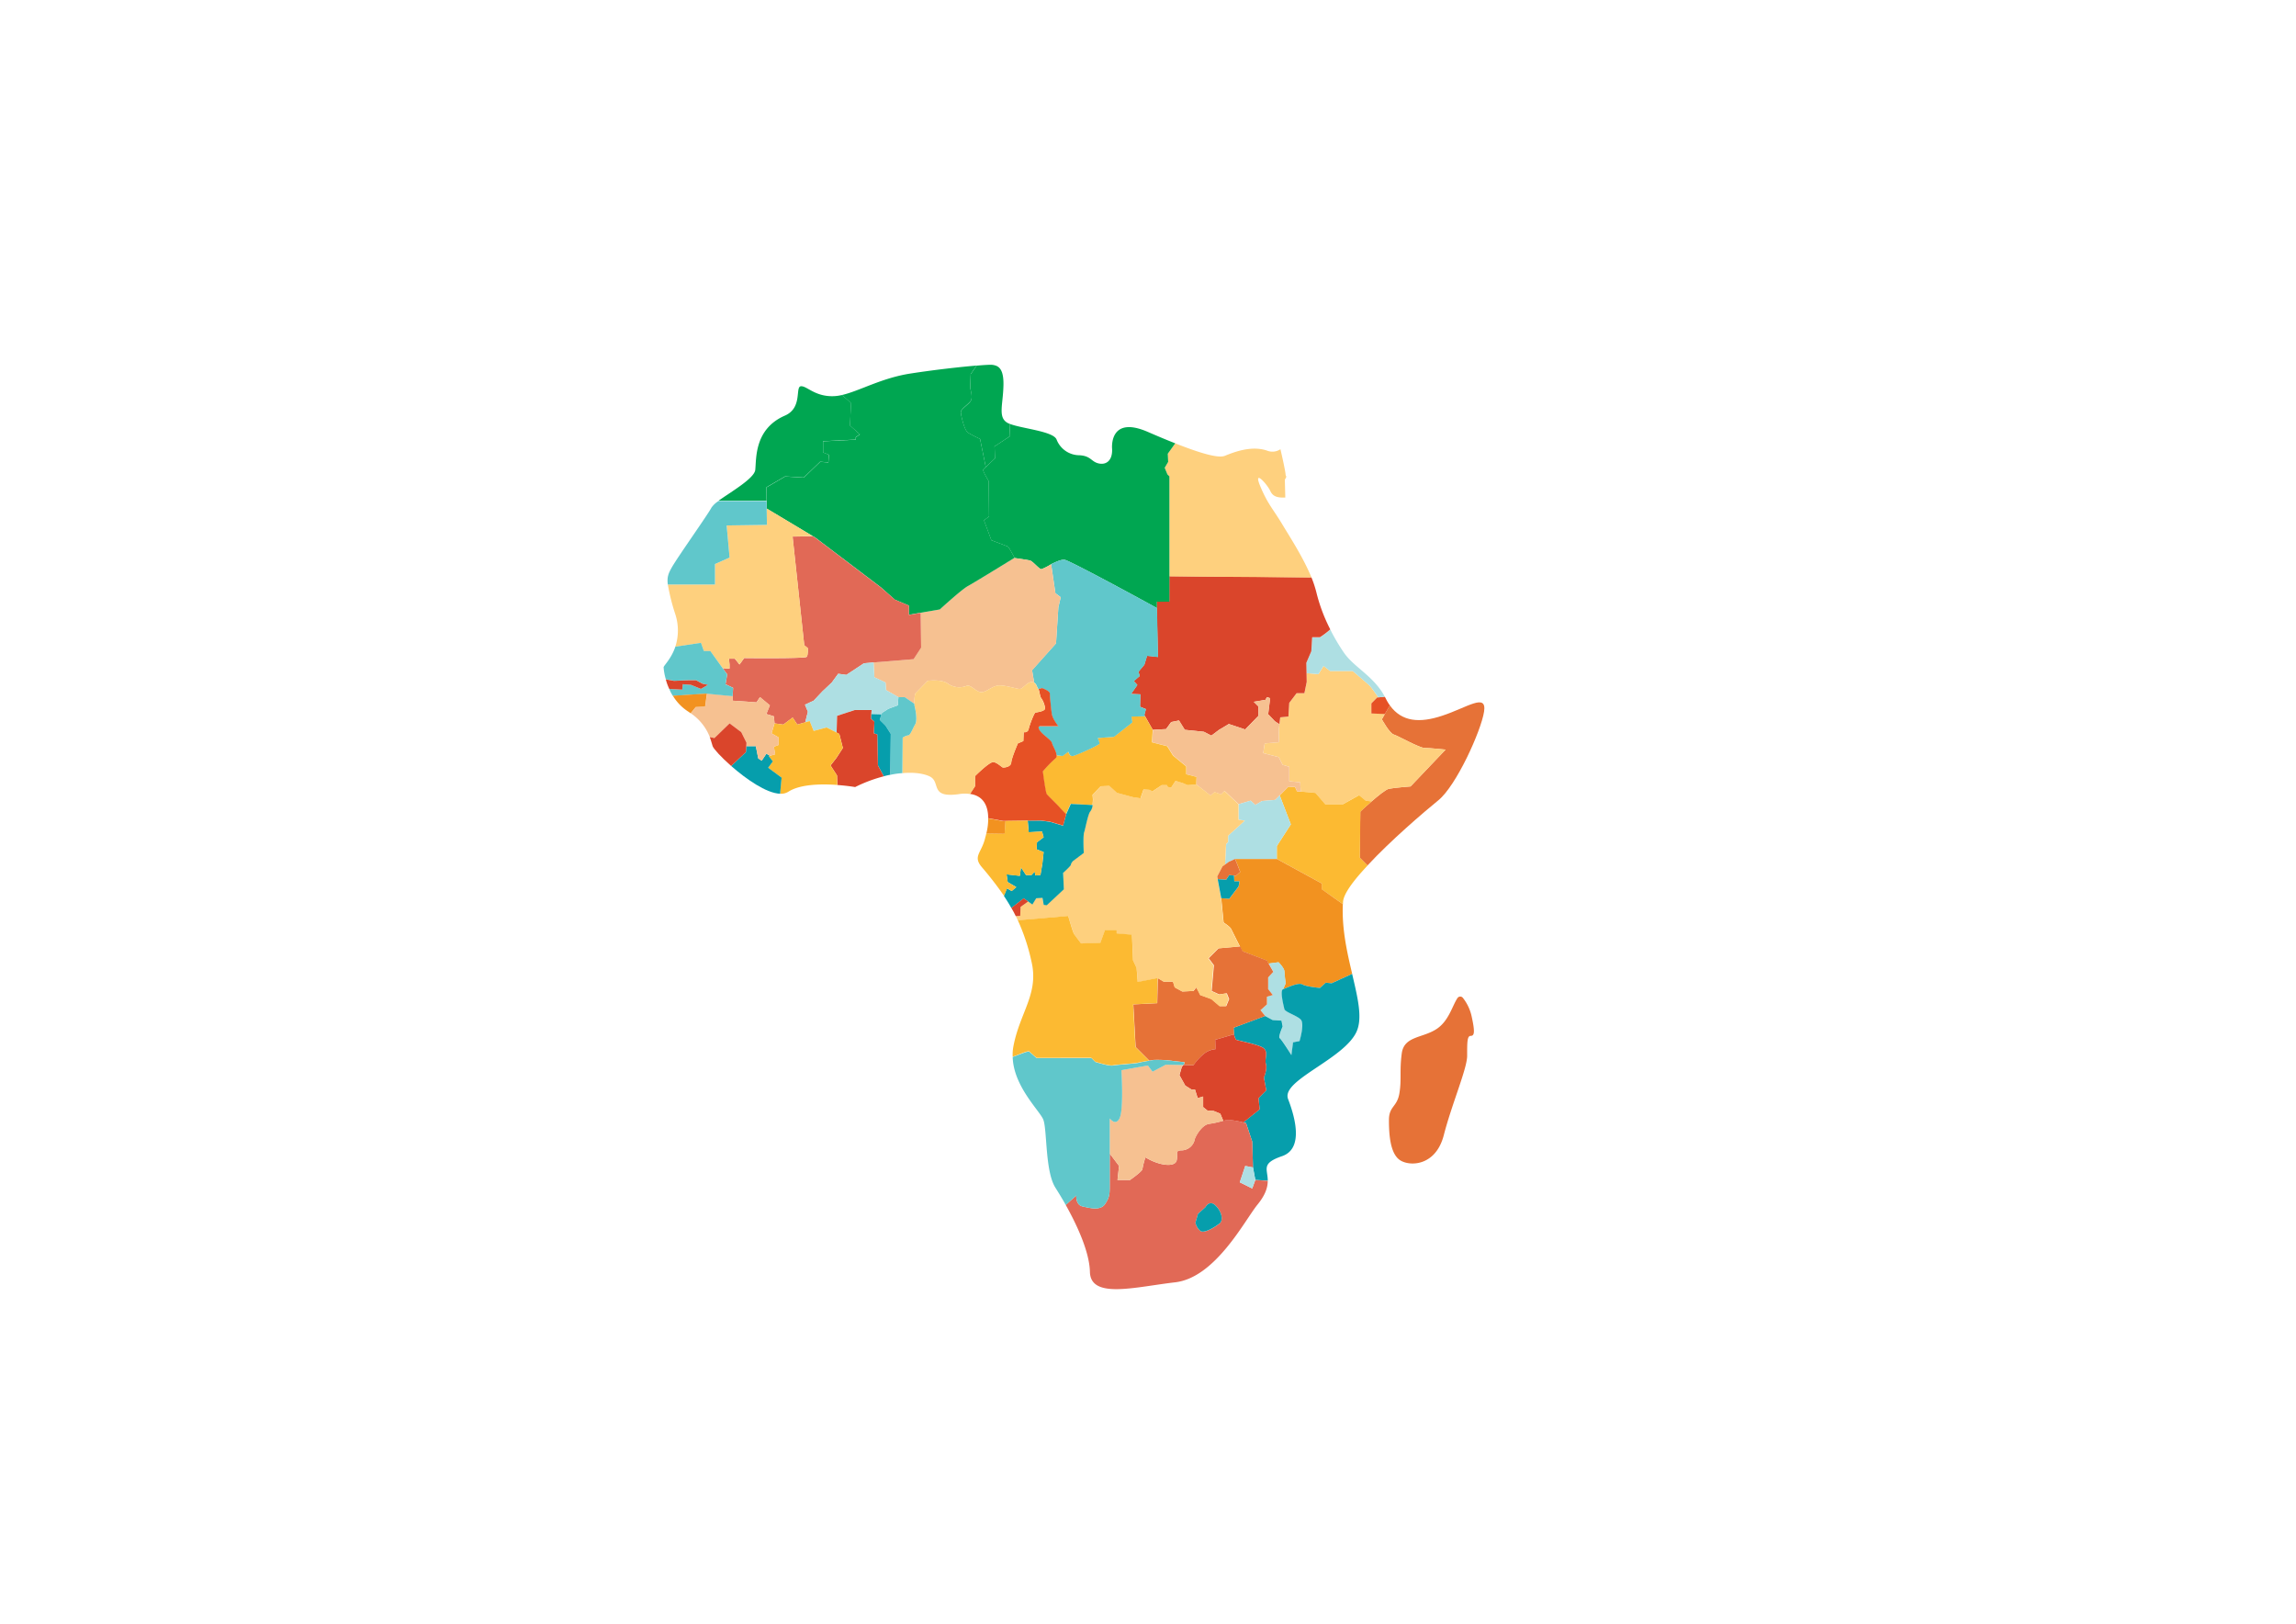 <svg id="Layer_1" data-name="Layer 1" xmlns="http://www.w3.org/2000/svg" viewBox="0 0 841.89 595.28"><defs><style>.cls-1{fill:#e67237;}.cls-2{fill:#fed07e;}.cls-3{fill:#e65125;}.cls-4{fill:#aedfe3;}.cls-5{fill:#fcba32;}.cls-6{fill:#f29220;}.cls-7{fill:#da452b;}.cls-8{fill:#f6c191;}.cls-9{fill:#069eac;}.cls-10{fill:#e16956;}.cls-11{fill:#60c7cb;}.cls-12{fill:#00a651;}</style></defs><title>map-africa-database</title><g id="Africa_Map" data-name="Africa Map"><path id="Somalia" class="cls-1" d="M507.79,261.77l1.85-3.15c4.38,6.06,10.93,6.51,19.11,3.8,9.22-3,16.52-8.56,15.42-1.5S534,288.05,527.42,293.39c-5.31,4.32-17.54,14.77-26,23.92l-2.84-2.85.21-16.92s1.91-1.82,4.14-3.73c2.43-2.13,5.24-4.39,6.37-4.63,2.13-.41,7.92-.86,7.92-.86l12.85-13.5s-5.79-.61-7.71-.61-9.87-4.52-11.34-4.94-4.32-5.55-4.32-5.55Z"/><path class="cls-1" d="M539.68,372.91c1.27,5.79.86,6.86-.44,6.86s-1.27,2.57-1.27,7.29-5.58,17.54-8.57,29.12-12.84,11.55-16.27,9-3.84-9.42-3.84-14.56,3-4.69,3.84-9.83,0-8.16.86-14.6,7.71-5.55,12.85-9c4.42-2.95,5.68-8.47,7.6-11.31a1.22,1.22,0,0,1,1.95-.07A16.69,16.69,0,0,1,539.68,372.91Z"/><path id="Ethopia" class="cls-2" d="M469.14,265.54l.31-2.54,3-.3.31-5,2.7-3.56h2.85l.85-4.11-.06-3.25,4.35.37,1.88-3,2.4,1.85H496s5.72,4.83,6.27,5.41,2.26,3,3.15,4.25l-.44,0-2.13,2.16v3.7l4.94.2-1.1,2s2.81,5.14,4.32,5.55,9.38,4.94,11.34,4.94,7.71.61,7.71.61l-12.85,13.5s-5.79.45-7.92.86c-1.13.24-3.94,2.5-6.37,4.63l-2.19-.28-2.43-2-5.86,3.29h-6.58l-3.56-4.14-5.35-.48-.2-3.39-4-.42v-5.27l-2.43-.72-1.44-2.84-5.69-1.44.55-3.57,5.27-.44-.13-4.28Z"/><path class="cls-3" d="M505.42,255.67l2.33-.24a6.74,6.74,0,0,1,.45.79,16.75,16.75,0,0,0,1.44,2.4l-1.85,3.15-4.94-.2v-3.7l2.13-2.16Z"/><path id="Eritrea" class="cls-4" d="M507.75,255.43l-2.33.24c-.89-1.3-2.7-3.8-3.15-4.25S496,246,496,246h-8.29l-2.4-1.85-1.88,3-4.35-.37L479,243l1.85-4.15.31-5.14H484a30.49,30.49,0,0,0,3.8-2.88,71.29,71.29,0,0,0,5,8.47c3.39,4.9,9.39,7.77,13.7,14A19.48,19.48,0,0,1,507.75,255.43Z"/><path id="Kenya" class="cls-5" d="M477,290.21l5.35.48,3.56,4.14h6.58l5.86-3.29,2.43,2,2.19.28c-2.23,1.91-4.14,3.73-4.14,3.73l-.21,16.92,2.84,2.85c-5.14,5.45-8.9,10.45-9,13.43a4.69,4.69,0,0,0,0,.75L484.66,326v-2.12l-16.48-9v-4.7l5.14-7.95-4.08-10.62,3.19-3.22,2.43.14.72,1.58Z"/><path id="Tanzania" class="cls-6" d="M454.65,346.94c-1.13-2.22-2.91-5.79-3.19-6.37-.41-.86-2.77-2.36-2.77-2.36l-.86-8.77,0-.14,2.94.2,3.43-4.55.31-1.85h-1.89l-.1-2.09.68.07,1.58-1.41-1-2.57-.89-2.19.1,0h15.21l16.48,9V326l7.71,5.48c-.41,9.15,1.61,17.89,3.43,25.56l-7.51,3.43-2.16-.21L484,362.19s-4.93-.41-6.44-1.27-5.76,1.27-7.06,1.71l.93-2.15a40.72,40.72,0,0,1-.48-4.25c0-1.3-2.16-3.43-2.16-3.43l-3.63.48-.65-1.13-9-3.42Z"/><path id="Sudan" class="cls-7" d="M479.08,246.77l.06,3.25-.85,4.11h-2.85l-2.7,3.56-.31,5-3,.3-.31,2.54-1.68-1.13L465,261.84l.72-5.86-1.17-.41-.54,1-4.29.72,1.72,1.72v3.42l-4.87,5-6-2L447,267.56l-2.84,2.13-2.74-1.41-7-.72-2.13-3.42-2.87.58-1.85,2.57-4.87.27-2.84-5-.28-.44.59-2.16-2.16-.86.13-4.55-3.42-.14,2.29-3.29-1.3-1.44,2.16-1.85-.44-1.57,2.15-2.57,1-3.29,4,.44-.42-18,0-2.33h4.59v-9.28l52.11.41a41.24,41.24,0,0,1,1.82,5.51,61.92,61.92,0,0,0,5.1,13.6,30.49,30.49,0,0,1-3.8,2.88h-2.84l-.31,5.14L479,243Z"/><path id="Egypt" class="cls-2" d="M480.89,211.72l-52.11-.41V174.65l-.72-.72-1-2.44,1.27-2.15-.14-3,2.74-3.81c9.18,3.63,15.76,5.55,18.16,4.59,3.22-1.3,9.63-3.87,15.42-1.95a5.3,5.3,0,0,0,5-.48c.79,3.39,1.82,8.09,1.89,9.35a1.3,1.3,0,0,0,.3.72l-.58,1.13.17,6.51c-3.11.14-4.62-.48-5.51-2.43-1.06-2.36-6.44-8.36-3.67-1.71s4.73,8.36,8.16,14.11C473.05,197,477.91,204.45,480.89,211.72Z"/><path class="cls-4" d="M477,373.77c1.51,1.51-.44,7.91-.44,7.91l-2.37.45-.61,4.69s-3.64-5.79-4.29-6.2,1.07-4.28,1.07-4.28l-.42-2.16-3.22-.2-2.81-1.51-1.71-2.13,2.37-2.12v-2.81l2.15-.62L465,362.63v-4.28l1.92-2.12-1.71-3,3.63-.48s2.16,2.13,2.16,3.43a40.72,40.72,0,0,0,.48,4.25l-.93,2.15c-1.27.45.21,6.21.45,7.3S475.44,372.26,477,373.77Z"/><polygon id="South_Sudan" data-name="South Sudan" class="cls-8" points="469.24 291.61 467.6 293.26 462.73 293.67 460.3 295.11 458.59 293.53 454.17 294.83 449.03 289.97 447.76 291.27 445.33 290.41 443.89 291.68 438.72 287.64 438.61 287.54 438.75 284.83 435.05 283.83 435.05 280.99 430.19 276.98 428.06 273.56 422.48 272.12 422.75 267.56 427.62 267.29 429.47 264.72 432.34 264.13 434.47 267.56 441.46 268.28 444.2 269.69 447.04 267.56 450.61 265.44 456.6 267.43 461.47 262.42 461.47 259 459.75 257.28 464.04 256.56 464.58 255.57 465.75 255.98 465.03 261.84 467.46 264.41 469.14 265.54 468.87 267.84 469 272.12 463.73 272.56 463.18 276.13 468.87 277.57 470.31 280.41 472.74 281.13 472.74 286.4 476.75 286.82 476.95 290.21 475.58 290.11 474.86 288.53 472.43 288.39 469.24 291.61"/><polygon id="Uganda" class="cls-4" points="452.87 314.91 450.61 315.94 449.2 316.96 449.61 309.39 450.33 308.67 450.33 306.38 456.46 300.83 454.17 300.52 454.17 294.83 458.59 293.53 460.3 295.11 462.73 293.67 467.6 293.26 469.24 291.61 473.32 302.23 468.18 310.18 468.18 314.88 452.97 314.88 452.87 314.91"/><path class="cls-9" d="M495.8,357.05l-7.51,3.43-2.16-.21L484,362.19s-4.93-.41-6.44-1.27-5.76,1.27-7.06,1.72.21,6.2.45,7.29,4.48,2.33,6,3.84-.44,7.91-.44,7.91l-2.37.45-.61,4.69s-3.64-5.79-4.29-6.2,1.07-4.28,1.07-4.28l-.42-2.16-3.22-.2-2.81-1.51-11.54,4.31.14,2.4s.44,1.72.85,2,6.72,1.41,9.42,2.71.86,4.15,1.44,6.13-.72,5-.72,5l.86,4.69-2.84,2.88.41,4.11-6,4.8c.62.1,1,.2,1,.2l2.29,6.85.27,9.42.86,4.6,4.56.3c0-4.31-2.57-6.33,5.24-9,7.43-2.54,5.38-12.71,2.19-21a3.21,3.21,0,0,1-.13-1.71c1.19-6.31,20.69-13.53,25.14-22.68C499.74,373.43,497.89,366,495.8,357.05Z"/><path id="Zambia" class="cls-1" d="M465.17,353.28l1.71,3L465,358.35v4.28l1.71,2.16-2.15.62v2.81l-2.37,2.12,1.71,2.13-11.54,4.31.14,2.4-6.86,2,.14,3.43a7.86,7.86,0,0,0-4.28,1.71,20.76,20.76,0,0,0-3.87,4.22l-3.67-.11c.31-.44.58-.92.27-1-.58-.14-4-.41-4.59-.55a42.77,42.77,0,0,0-6.27-.31c-.48,0-1.2.14-1.95.28l-5-5-.85-15.62,8.77-.45.2-9.21,2.16,1.3h3.43l.65,2.12,2.77,1.51,4.08-.2,1.06-1.31,1.51,2.81,4.08,1.48,3,2.57h2.36l1.07-2.57-.86-2.13-2.78.41-2.77-1.26.82-9.43-1.92-2.57,3.63-3.63,7.92-.72.89,1.79,9,3.42Z"/><path class="cls-10" d="M455.88,411.53c.62.1,1,.2,1,.2l2.29,6.85.27,9.42-2.84-.54-2,6,4.56,2.26,1.13-3.11,4.56.3c0,2.2-.69,5-3.77,8.74-4.69,5.79-15.42,26.76-30.18,28.47s-31,6.24-31.25-3.84c-.17-7.43-4.87-17.4-8.87-24.53l3.87-3.46s-.31,3.43,2.26,4,6.58,1.71,8.29-.86,1.71-3.7,1.71-7.12V422.9l3.43,4.56-.58,5.14h4.59s4.55-3.16,4.55-4A29.4,29.4,0,0,1,420,424.3c5.14,3.16,10.87,3.7,11.45,1.13s-.86-3.7,2-3.7A5,5,0,0,0,438,418c0-.85,2.57-5.72,5.45-6a36.14,36.14,0,0,0,5.07-1.13,10.42,10.42,0,0,1,2.06-.31A28.87,28.87,0,0,1,455.88,411.53Zm-8.7,37c1.44-1.13.86-4.28-1.44-6.54s-3.7.55-3.7.55l-2.77,2.5-.93,3.22a5.44,5.44,0,0,0,1.78,3C441.53,452.43,445.74,449.73,447.18,448.56Z"/><path class="cls-7" d="M437.59,390.56a20.76,20.76,0,0,1,3.87-4.22,7.86,7.86,0,0,1,4.28-1.71l-.14-3.43,6.86-2s.44,1.72.85,2,6.72,1.41,9.42,2.71.86,4.15,1.44,6.13-.72,5-.72,5l.86,4.69-2.84,2.88.41,4.11-6,4.8a28.87,28.87,0,0,0-5.27-.93,10.42,10.42,0,0,0-2.06.31l-1.1-2.61-2.43-1-2.26-.14-1.58-1.26V402l-2,.59-1-3.15H436.9L434.61,398l-2.13-3.84.86-3a8.7,8.7,0,0,0,.58-.72Z"/><polygon class="cls-4" points="459.44 428 460.3 432.6 459.17 435.71 454.61 433.45 456.6 427.46 459.44 428"/><path id="DR_Congo" data-name="DR Congo" class="cls-2" d="M400.62,295.11a14.49,14.49,0,0,0,.17-2c0-.58-.14-1.71-.14-1.71l3-3.15,3.16-.14,2.84,2.57,5.86,1.57,2.7.41,1.14-3.25,2.15.14,1.13.55,3.43-2.27h1.85l.31.69,1.27.17,1.57-2.43,2.71.85,1.71.72,3.26-.2,5.17,4,1.44-1.27,2.43.86L449,290l5.14,4.86v5.69l2.29.31-6.13,5.55v2.29l-.72.72L449.2,317l-1,.68-1.92,3.67.17,1,1.31,7,0,.14.86,8.77s2.36,1.5,2.77,2.36c.28.58,2.06,4.15,3.19,6.37l-7.92.72-3.63,3.63,1.92,2.57-.82,9.43,2.77,1.26,2.78-.41.86,2.13-1.07,2.57h-2.36l-3-2.57-4.08-1.48L438.61,362l-1.06,1.31-4.08.2L430.7,362l-.65-2.12h-3.43l-2.16-1.3-7.26,1.51-.41-5.14-1.3-2.78-.41-9.42-5.59-.45V341h-4.28l-1.71,4.69-7.06.24s-2.16-2.81-2.57-3.43-2.16-6.64-2.16-6.64l-18.47,1.57c-.24-.51-.51-1.06-.78-1.57l1.64-.07.14-3.29,2.77-2,1.51,1,1.41-2.3,2.29-.14.45,2.57,1.13.14,6.27-5.86-.28-6s2.85-2.57,2.85-3,.72-1.31.72-1.31l4-3s-.3-6.3.14-7.57,1.44-6.85,2.3-7.71A4.47,4.47,0,0,0,400.62,295.11Z"/><polygon class="cls-1" points="452.49 321.01 450.74 320.8 449.61 322.52 446.49 322.31 446.32 321.32 448.24 317.65 449.2 316.96 450.61 315.94 452.87 314.91 453.76 317.1 454.75 319.67 453.18 321.08 452.49 321.01"/><polygon class="cls-9" points="454.48 323.1 454.17 324.95 450.74 329.5 447.8 329.3 446.49 322.31 449.61 322.52 450.74 320.8 452.49 321.01 452.59 323.1 454.48 323.1"/><path class="cls-8" d="M447.45,408.3l1.1,2.61a36.14,36.14,0,0,1-5.07,1.13c-2.88.27-5.45,5.14-5.45,6a5,5,0,0,1-4.56,3.7c-2.84,0-1.43,1.14-2,3.7s-6.31,2-11.45-1.13a29.4,29.4,0,0,0-1.13,4.29c0,.85-4.55,4-4.55,4h-4.59l.58-5.14-3.43-4.56V410s2.3,3.15,3.7-.28.59-17.4.59-17.4l9.69-1.71,1.71,2.26,4.87-2.57,6.44.13a8.7,8.7,0,0,1-.58.72l-.86,3,2.13,3.84,2.29,1.44h1.27l1,3.15,2-.59v3.88l1.58,1.26,2.26.14Z"/><path class="cls-9" d="M445.74,442c2.3,2.26,2.88,5.41,1.44,6.54s-5.65,3.87-7.06,2.71a5.44,5.44,0,0,1-1.78-3l.93-3.22,2.77-2.5S443.48,439.72,445.74,442Z"/><path id="Central_African_Republic" data-name="Central African Republic" class="cls-5" d="M438.75,284.83l-.14,2.71.11.1-3.26.2-1.71-.72-2.71-.85-1.57,2.43-1.27-.17-.31-.69H426l-3.43,2.27-1.13-.55-2.15-.14-1.14,3.25-2.7-.41-5.86-1.57-2.84-2.57-3.16.14-3,3.15s.14,1.13.14,1.71a14.49,14.49,0,0,1-.17,2l-8-.41-1.72,3.83c-.92-1-2.05-2.09-2.43-2.57-.68-.85-4.25-4.28-4.69-4.83s-1.44-8.29-1.44-8.29a43.23,43.23,0,0,1,4.59-4.73,1.19,1.19,0,0,0,.44-1.23l2.27.24,2.12-1.58s.45,1.89,1.71,1.58,9.73-4,9.73-4.56a7.22,7.22,0,0,0-.72-2l6-.45,6.71-5.28-.3-2.15,5-.11,2.84,5-.27,4.56,5.58,1.44,2.13,3.42,4.86,4v2.85Z"/><path class="cls-11" d="M421.38,388.88c.75-.14,1.47-.24,1.95-.28a42.77,42.77,0,0,1,6.27.31c.59.14,4,.41,4.59.55.31.07,0,.55-.27,1l-6.44-.13-4.87,2.57-1.71-2.26-9.69,1.71s.85,14-.59,17.4-3.7.28-3.7.28v24.29c0,3.42,0,4.56-1.71,7.12s-5.72,1.44-8.29.86-2.26-4-2.26-4l-3.87,3.46c-1.41-2.53-2.78-4.72-3.77-6.3-3.87-6-3-21.41-4.49-25.05-1.34-3.25-10.93-12.19-11.2-22.92,2.77-.92,5.68-2.36,6.2-1.85s2.57,2.27,2.57,2.27h20.11l1.44,1.43s5,1.58,6.4,1.31,8.29-.72,9.43-1C418.23,389.43,419.91,389.12,421.38,388.88Z"/><path id="Libya" class="cls-12" d="M361.46,171.22l3.36-3.15-.14-4.42,5.69-3.74-.21-4.55c4.39,1.78,16.07,2.7,17.27,5.79a9,9,0,0,0,8.36,5.75c4.28.24,4.28,2.37,7.06,3s5.13-1.06,4.93-5.35c0,0-1.27-12.43,13.05-6.23,3.63,1.57,7,3,10.11,4.21l-2.74,3.81.14,3-1.27,2.15,1,2.44.72.72v45.94h-4.59l0,2.33c-7.46-4.11-31.79-17.3-33.78-17.68-1.23-.2-3.22.72-5,1.61a19.56,19.56,0,0,1-3.56,1.82c-.86,0-3.09-2.91-4.22-3.19s-5.58-.89-5.58-.89a.51.51,0,0,1-.07-.1c-.31-.62-2.09-4-2.5-4.15s-6-2.29-6-2.29l-2.7-7.3,1.85-1.41-.14-13s-2.26-3.73-2-4.15A9.49,9.49,0,0,1,361.46,171.22Z"/><path id="Chad" class="cls-11" d="M419.64,243.72l-2.17,2.57.46,1.57-2.17,1.86,1.31,1.43-2.31,3.28,3.42.14-.11,4.57,2.14.86-.57,2.14.26.46-5,.11.31,2.14-6.71,5.28-6,.46a7.32,7.32,0,0,1,.71,2c0,.54-8.42,4.28-9.73,4.57s-1.72-1.57-1.72-1.57l-2.11,1.57-2.25-.26c-.09-1.46-1.49-3.48-1.63-4.31-.14-1.17-3.11-2.88-4.43-4.6s0-1.71,0-1.71h6.74s-2.14-2.51-2.45-4.54-.72-6.42-.72-7.45-2.83-2-2.83-2l-1.31.37a.36.36,0,0,0-.14-.23c-.43-.57-.52-1.66-1.43-2.17l-.77-4.57,8.79-9.82.86-13.25.86-3.68L387,217.49l-1.57-10.63c1.79-.91,3.76-1.82,5-1.62,2,.37,26.33,13.56,33.81,17.67l.4,18-4-.43Z"/><path id="Angola" class="cls-5" d="M424.46,358.56l-.2,9.21-8.77.45.85,15.62,5,5c-1.47.24-3.15.55-3.9.72-1.14.31-8,.72-9.43,1s-6.4-1.31-6.4-1.31l-1.44-1.43H380.1s-2-1.72-2.57-2.27-3.43.93-6.2,1.85a16.2,16.2,0,0,1,.27-3.83c2.36-12.44,9.42-19.29,6.61-31.08a73.31,73.31,0,0,0-5-15.11l18.47-1.57s1.71,6,2.16,6.64,2.57,3.43,2.57,3.43l7.06-.24,1.71-4.69h4.28v1.26l5.59.45.41,9.42,1.3,2.78.41,5.14Z"/><path id="Congo" class="cls-9" d="M377,330.5l-1.64-1.13-4.52,3.53c-.79-1.44-1.72-2.92-2.74-4.46l1.13-2.77,1.71,1,1.71-1.44-3.15-1.85-.41-2.84,4.86.55.42-3.12,1.85,2.84h2l1.17-1.26.27,1.4,1.85-.14.72-4.28.45-4.15-2.57-1,.13-2.57,2.44-1.85-.59-2.12-4.86.27-.38-4.25,4.8,0,3.29.41,4.86,1.44,1.13-4.15,1.72-3.83,8,.41a4.47,4.47,0,0,1-.82,2.29c-.86.86-1.85,6.41-2.3,7.71s-.14,7.57-.14,7.57l-4,3s-.72.86-.72,1.31-2.85,3-2.85,3l.28,6-6.27,5.86-1.13-.14-.45-2.57-2.29.14-1.41,2.3Z"/><path id="Cameroon" class="cls-3" d="M376.84,300.86l-8.15.11h-.89l-5.45-1c0-3.91-1.34-8.16-6.68-8.91l1.85-2.84v-3.71s5.28-5.27,6.71-5.13,3.16,2,3.57,2,2.88-.13,3-1.85,2.43-7,2.43-7l2-.85.14-3.29a1.46,1.46,0,0,0,1.85-1.27c.44-1.71,2-5.72,2.43-5.86s3.56-.44,3.56-1.57a8.18,8.18,0,0,0-1.4-3.74c-.51-.62-.58-2.43-1-3.32l1.3-.38s2.85,1,2.85,2,.44,5.45.72,7.43,2.43,4.56,2.43,4.56h-6.72s-1.26,0,0,1.71,4.29,3.43,4.42,4.59c.14.83,1.55,2.85,1.61,4.32a1.19,1.19,0,0,1-.44,1.23,43.23,43.23,0,0,0-4.59,4.73s1,7.71,1.44,8.29,4,4,4.69,4.83c.38.48,1.51,1.61,2.43,2.57l-1.13,4.15-4.86-1.44-3.29-.41Z"/><path id="niger" class="cls-8" d="M388.94,219l-.86,3.66-.86,13.26-8.77,9.83.76,4.56a1.87,1.87,0,0,0-.69-.24c-1.58-.31-3.56,2.54-4.56,2.54s-5.72-1.55-8-1.27-4.29,2.43-6.14,2.43-4-3-5.41-2.3a7.24,7.24,0,0,1-6.85-.85c-2.43-1.71-7.44-1-7.44-1l-4.55,4.7a16.28,16.28,0,0,0-.28,3.73l-3.53-2.43h-2.32L324.9,253l-.2-2.77-4.08-1.92-.31-5.45,14.67-1.2,2.77-4.28-.17-12.75,7-1.2s7.92-7.26,10.28-8.56c1.61-.86,11.2-6.72,17.13-10.38a.51.51,0,0,0,.07.1s4.42.58,5.58.89,3.36,3.19,4.22,3.19a19.56,19.56,0,0,0,3.56-1.82L387,217.47Z"/><path id="Gabon" class="cls-5" d="M382.08,304.84l.59,2.12-2.44,1.85-.13,2.57,2.57,1-.45,4.15-.72,4.28-1.85.14-.27-1.4-1.17,1.26h-2L374.38,318l-.42,3.12-4.86-.55.41,2.84,3.15,1.85L371,326.66l-1.71-1-1.13,2.77A129.63,129.63,0,0,0,360,317.89c-3.43-4.08,0-5.14,1.3-10.93a12,12,0,0,0,.34-1.4l6.72.1.31-4.69,8.15-.11.38,4.25Z"/><path class="cls-2" d="M383.21,259.71c0,1.14-3.11,1.4-3.57,1.57s-2,4.17-2.43,5.88a1.44,1.44,0,0,1-1.85,1.26l-.12,3.28-2,.86s-2.28,5.28-2.42,7-2.57,1.86-3,1.86-2.11-1.86-3.57-2-6.71,5.14-6.71,5.14v3.71l-1.85,2.83a13,13,0,0,0-4.2.06c-10.71,1.45-6.42-4.34-10.48-6.46-2-1-5.54-1.68-10.1-1.25l.08-13a4.55,4.55,0,0,1,2-.86c.85,0,1.71-2.71,2.57-4s.28-4.85-.17-6.56a5.47,5.47,0,0,1-.12-1,17.38,17.38,0,0,1,.29-3.74l4.57-4.68s5-.72,7.42,1a7.24,7.24,0,0,0,6.85.85c1.4-.71,3.57,2.29,5.43,2.29s3.85-2.15,6.11-2.43,7,1.26,8,1.26,3-2.83,4.57-2.52a1.71,1.71,0,0,1,.68.23c.91.51,1,1.6,1.43,2.17a.36.36,0,0,1,.14.23c.46.88.52,2.71,1,3.31A8.48,8.48,0,0,1,383.21,259.71Z"/><path class="cls-7" d="M377,330.5l-2.77,2-.14,3.29-1.64.07c-.48-1-1-2-1.61-3l4.52-3.53Z"/><path id="Algeria" class="cls-12" d="M337.58,224.63l-4.32.76V222l-5.14-2.16L323,215.31l-24-18.19-1-.58-16.89-10.11,0-2.81-.07-4.93,6.86-4,6.85.41,6-5.79,3,.24.21-2.81-2.16-.86v-4.08l12-.61v-.86l1.51-1.06L311.64,156l.41-8.16a28.24,28.24,0,0,0-3.42-3c6.44-1.44,14.56-6.27,25.28-7.91,8.81-1.37,18.4-2.43,24.19-2.91l-2.16,3.12-.2,5.13s1.09,3.43.2,4.7-3.63,3-3.63,4.07,1.3,6.65,2.57,7.51,4.49,2.36,4.49,2.36l2.09,10.28a9.49,9.49,0,0,0-.93,1c-.27.42,2,4.15,2,4.15l.14,13-1.85,1.41,2.7,7.3s5.59,2.12,6,2.29,2.19,3.53,2.5,4.15c-5.93,3.66-15.52,9.52-17.13,10.38-2.36,1.3-10.28,8.56-10.28,8.56Z"/><path class="cls-12" d="M370.16,155.36l.21,4.55-5.69,3.74.14,4.42-3.36,3.15-2.09-10.28s-3.19-1.51-4.49-2.36-2.57-6.44-2.57-7.51,2.81-2.77,3.63-4.07-.2-4.7-.2-4.7l.2-5.13,2.16-3.12c2.37-.21,4.11-.31,4.93-.31a5.54,5.54,0,0,1,2.3.38c1.64.68,2.78,2.57,2.6,7.53-.2,7.06-2.12,11.55,1.72,13.5A3.66,3.66,0,0,0,370.16,155.36Z"/><path class="cls-6" d="M368.69,301l-.31,4.69-6.72-.1a21.3,21.3,0,0,0,.69-5.55l5.45,1Z"/><path id="Mali" class="cls-10" d="M320.31,242.86l-3.53.31-6.44,4.25-3-.41L305,250.23l-3.43,3.22-3.22,3.42-3.19,1.48,1.07,2.57-.86,3.42,0,.45-3,.85-1.72-2.57-3.42,2.57L284,265.2l-.21-2.57-2.78-.86,1.27-3.18-3.63-3-1.27,1.92-8.8-.62.07-1.68.17-3.05-2.78-1.3.62-3.63L265,245l2.5.14v-1.51l-.21-2.13h2.16l1.71,2.13,1.71-2.37s22.27.24,22.89-.41.45-3.22.45-3.22l-1.31-1.06-4.28-39.84,7.37-.14,1,.58,24,18.19,5.14,4.49,5.14,2.16v3.43l4.32-.76.17,12.75L335,241.66Z"/><path id="Benin" class="cls-11" d="M323.19,261.94l.21-.58,2.36-1.51,3.43-1.26.24-3h2.32l3.53,2.43a4.57,4.57,0,0,0,.11,1c.44,1.71,1,5.27.17,6.57s-1.72,4-2.57,4a4.49,4.49,0,0,0-2,.86l-.11,13a27.87,27.87,0,0,0-4.42.62l.18-15-1.92-3-2.13-2.12Z"/><polygon id="Burkina_Faso" data-name="Burkina Faso" class="cls-4" points="329.43 255.57 329.19 258.58 325.76 259.85 323.39 261.36 323.19 261.94 319.45 261.81 319.56 260.3 313.36 260.3 306.92 262.42 306.74 268.56 303.08 266.7 298.35 267.97 296.88 264.34 295.34 264.79 295.37 264.34 296.23 260.92 295.16 258.35 298.35 256.87 301.57 253.45 305 250.22 307.36 247 310.34 247.42 316.78 243.17 320.31 242.86 320.62 248.31 324.7 250.22 324.9 253 329.43 255.57"/><path id="Togo" class="cls-9" d="M324.7,266.05l1.92,3-.18,15a22.67,22.67,0,0,0-2.39.55l-2.13-4-.24-11.34-1.27-.41.21-4.31-1.27-1.07.11-1.67,3.73.13-.62,2Z"/><path id="Ghana" class="cls-7" d="M319.46,261.81l-.11,1.67,1.27,1.07-.21,4.31,1.27.41.24,11.34,2.13,4a53.54,53.54,0,0,0-10.49,3.94s-2.74-.48-6.51-.75l-.13-3.5-2.37-3.67,2.16-2.77,2.36-3.63-1.3-5.14-1-.52.18-6.13,6.44-2.12h6.2Z"/><path id="Morocco" class="cls-12" d="M315.28,159.23l-1.51,1.06v.86l-12,.61v4.08l2.16.86-.21,2.81-3-.24-6,5.79-6.85-.41-6.86,4,.07,4.93H263.47c4.53-3.25,13.16-8.19,13.47-11.34.44-4.07-.41-15,10.93-19.9,6.47-2.85,3.63-10.52,5.79-10.73s5.14,3.87,12,3.63a15.22,15.22,0,0,0,3-.41,28.24,28.24,0,0,1,3.42,3l-.41,8.16Z"/><path id="Ivory_Coast" data-name="Ivory Coast" class="cls-5" d="M295.34,264.79l1.54-.45,1.47,3.63,4.73-1.27,3.66,1.85,1,.52,1.3,5.14-2.36,3.63-2.16,2.77,2.37,3.67.13,3.5c-5.62-.42-13.53-.35-17.92,2.46a5.13,5.13,0,0,1-3.08.76l.55-5.9-4.93-3.63,1.71-2.33-1.51-1.95.45-.1,1.92-.55-.45-2.78,1.71-.65v-2.77l-2.57-1.48L284,265.2l3.22.44,3.42-2.57,1.72,2.57Z"/><path id="Muritania" class="cls-2" d="M281.12,186.43,298,196.54l-7.37.14,4.28,39.84,1.31,1.06s.2,2.57-.45,3.22-22.89.41-22.89.41l-1.71,2.37-1.71-2.13h-2.16l.21,2.13v1.51L265,245l-4.56-6.3h-2.37l-1.06-3-9.39,1.41a19.19,19.19,0,0,0,0-11.92,75.6,75.6,0,0,1-2.74-10.9h17.3v-7.5l5.35-2.37-1.07-11.78,14.77-.21Z"/><path id="Liberia" class="cls-9" d="M286.6,285.1l-.55,5.9c-5.1-.18-12.54-5.45-17.95-10.18l5.41-5.1.14-2.16h3.49l.89,4.49,1.27.85,1.71-2.57,1.31.76-.45.1,1.51,1.95-1.71,2.33Z"/><path id="Guinea" class="cls-8" d="M285.5,270.34v2.77l-1.71.65.45,2.78-1.92.55-1.31-.76-1.71,2.57-1.27-.85-.89-4.49h-3.49l.07-1.27-1.92-3.87-4.28-3.22L262,270.58l-1.72-.35a18.71,18.71,0,0,0-7-8.73l1.88-2.3,3.43-.2.65-4.73,9.46.92-.07,1.68,8.8.62,1.27-1.92,3.63,3L281,261.77l2.78.86.21,2.57-1.07,3.66Z"/><path id="Western_Sahara" data-name="Western Sahara" class="cls-11" d="M281.12,186.43l.1,6-14.77.21,1.07,11.78-5.35,2.37v7.5h-17.3c-.34-2.81.24-4.08,1.44-6.23,2.16-3.84,13.29-19.46,14.59-22a8.91,8.91,0,0,1,2.57-2.37h17.61Z"/><path id="Sierra_Leone" data-name="Sierra Leone" class="cls-7" d="M273.65,273.56l-.14,2.16-5.41,5.1c-3.74-3.29-6.48-6.34-6.79-7.26s-.54-2-1.06-3.33l1.72.35,5.55-5.38,4.28,3.22,1.92,3.87Z"/><path id="Senegal" class="cls-11" d="M265,245l1.64,2.26-.62,3.63,2.78,1.3-.17,3.05-9.46-.92-12.47.79a16.48,16.48,0,0,1-1.3-2.54l4.76.28.21-2,3,.24,3.63,1.48,2.57-1.48-1.92-.44-2.36-1.27h-3l-5.14.2-3-.54a19.93,19.93,0,0,1-.82-4.39c0-.62,2.81-3.08,4.31-7.57l9.39-1.41,1.06,3h2.37Z"/><path id="Gambia" class="cls-7" d="M259.6,251.08,257,252.56l-3.63-1.48-3-.24-.21,2-4.76-.28a19.7,19.7,0,0,1-1.27-3.49l3,.54,5.14-.2h3l2.36,1.27Z"/><path id="Guinea_Bisio" data-name="Guinea Bisio" class="cls-6" d="M259.19,254.27l-.65,4.73-3.43.2-1.88,2.3a13.12,13.12,0,0,0-1.13-.79,17.86,17.86,0,0,1-5.38-5.65Z"/></g></svg>